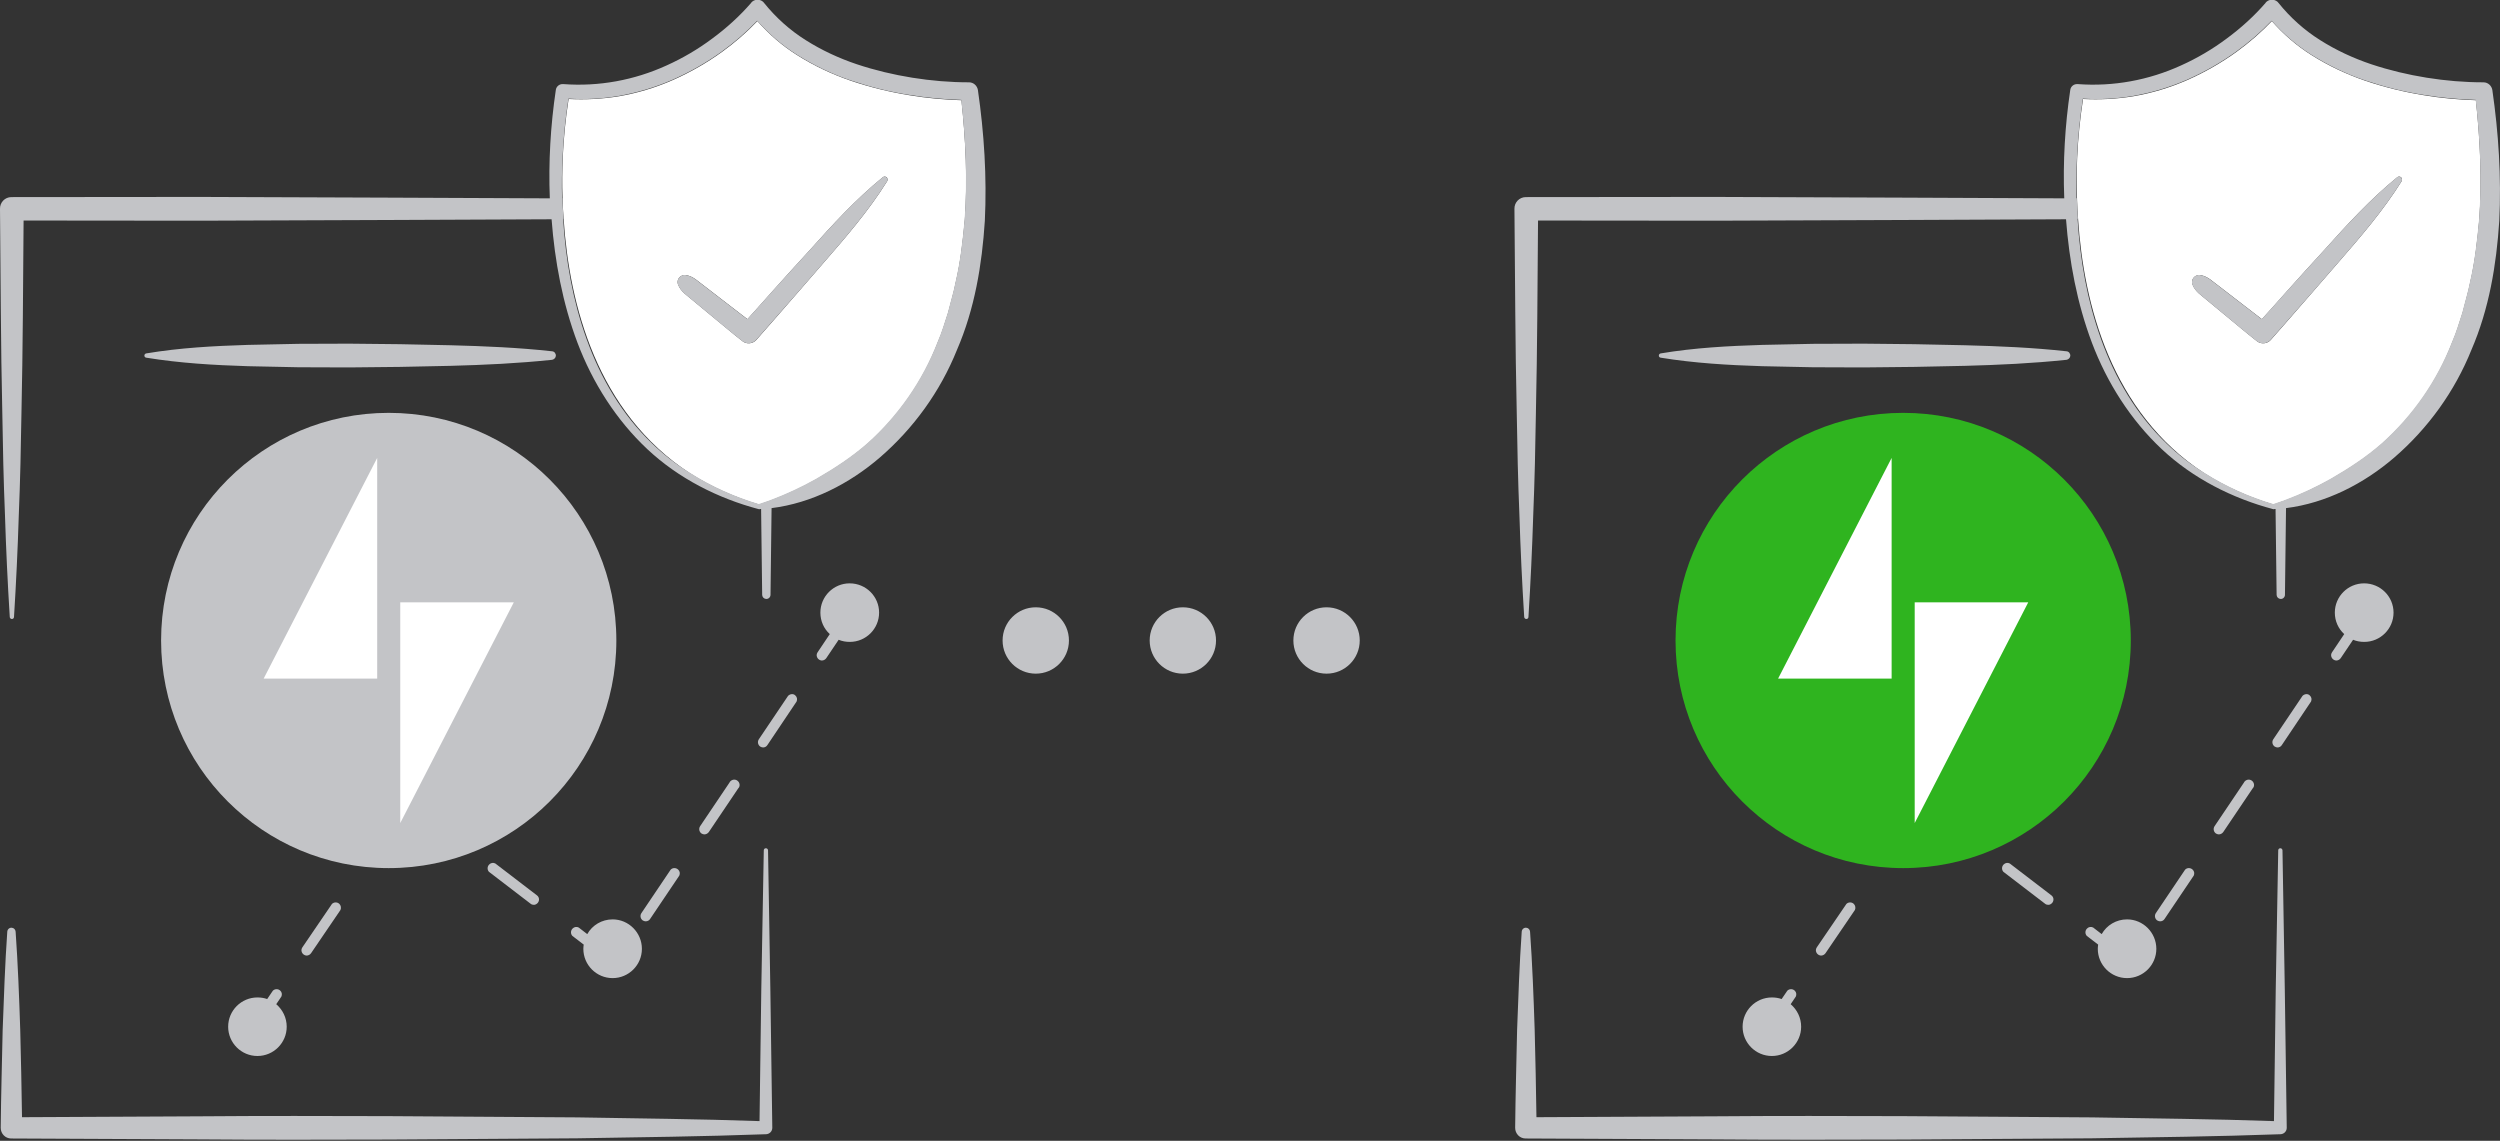 <svg viewBox="0 0 1409.1 643" xmlns="http://www.w3.org/2000/svg"><rect x="0" y="0" width="1409.1" height="643" fill="#333333" stroke="none"/><path d="m1395.5 56.5c-9.8-.3-19.6-1.2-29.2-2.8-11.2-1.8-22.2-4.5-32.9-8.1-10.8-3.7-21.2-8.6-30.8-14.7-8.2-5.2-15.6-11.6-22.1-19-6.1 6.4-12.8 12.2-20 17.4-8.6 6.2-17.9 11.5-27.6 15.8-9.8 4.3-20 7.4-30.6 9.2-9.3 1.5-18.8 2-28.2 1.5-1.7 10.9-2.8 21.9-3.3 32.9-.3 7.1-.4 14.9-.1 23.2.1 3.8.3 7.6.6 11.6 3.2 48.2 18.7 108.9 71.1 143.2 12 7.7 25.3 13.6 39 17.7.3-.1.6-.2.9-.3 2-.7 4-1.4 6-2.1 8.8-3.3 17.3-7.3 25.5-11.9 10.2-5.9 20.1-12.3 28.8-20 17.6-15.6 31.2-35.2 39.6-57.2 2.4-5.4 4-11.1 5.8-16.6 1.4-5.7 3.2-11.4 4.3-17.2 2.7-11.5 4-23.4 5.1-35.2 1.6-22.4.5-44.9-1.9-67.4zm-41.9 45.7c-10.4 16.6-23 31.2-35.7 45.8-9.6 11-19 22-28.6 32.9-2.7 3-5.3 6.1-8 9.1-.5.5-1 1.1-1.4 1.6-2 2.2-5.4 2.6-7.8.7-6.3-4.9-12.4-10.2-18.7-15.3l-9.3-7.7c-3-2.7-6.6-4.6-8.3-8.9-.8-2 .2-4.3 2.3-5.1.6-.2 1.3-.3 1.9-.3 4.6.7 7.2 3.8 10.5 6.1l9.6 7.4c4.9 3.8 9.9 7.6 14.8 11.4 2.1-2.3 4.2-4.7 6.3-7 2.8-3.1 5.5-6.2 8.3-9.3 6.8-7.6 13.7-15.2 20.6-22.7 12.9-14.4 25.9-28.6 41.1-41 .7-.6 1.8-.5 2.4.3.3.6.4 1.4 0 2z" fill="#fff"/><path d="m1286.5 479.3c0-.6-.5-1.2-1.2-1.2s-1.2.5-1.2 1.2l-1.4 78.2-1 74.4c-34.2-1.2-68.5-1.5-102.7-2.1l-106.3-.7c-35.4-.1-70.9-.2-106.3.1l-100.4.5c-.2-16.4-.6-32.9-1-49.3-.6-18.4-1.3-36.9-2.6-55.3-.1-1.2-1-2.1-2.2-2.2-1.3-.1-2.4.9-2.5 2.2-1.3 18.4-1.9 36.9-2.6 55.3-.4 18.4-.9 36.9-1.1 55.3 0 3.3 2.6 6 5.9 6h.1l106.3.5c35.4.3 70.9.2 106.3.1l106.3-.7c35.4-.6 70.9-1 106.3-2.3h.2c2-.1 3.5-1.7 3.5-3.6l-1.1-78.2z" fill="#c3c4c7"/><path d="m1297.8 392.2-16.5 24.5c-.9 1.4-.5 3.2.8 4.1.5.3 1.1.5 1.6.5 1 0 1.9-.5 2.4-1.3l16.5-24.6c.5-1.2.3-2.5-.7-3.4-1-1.1-2.9-1-4.1.2z" fill="#c3c4c7"/><path d="m1220 518 16.5-24.5c.5-1.2.3-2.5-.7-3.4-1.2-1.1-3.1-1.1-4.2.1l-16.5 24.5c-.9 1.4-.5 3.2.8 4.1.5.3 1.1.5 1.6.5 1.1 0 2-.5 2.5-1.3z" fill="#c3c4c7"/><path d="m1253.1 469 16.5-24.5c.2-.2.4-.5.6-.8.7-1.5 0-3.3-1.5-4s-3.3 0-4 1.5l-16.5 24.5c-.9 1.4-.5 3.2.8 4.1.5.3 1.1.5 1.6.5 1 0 1.9-.5 2.5-1.3z" fill="#c3c4c7"/><path d="m1129.4 487.2c-1.2 1.1-1.3 3-.2 4.2l23.5 18c.5.4 1.1.6 1.8.6.8 0 1.6-.4 2.2-1.1 1.1-1.3.9-3.2-.4-4.2l-23.5-18c-1.1-.6-2.5-.4-3.4.5z" fill="#c3c4c7"/><path d="m1011.6 558.4c-1.2-1.2-3.1-1.1-4.2 0l-3.2 4.7c-1.7-.6-3.5-.9-5.5-.9-9.1 0-16.5 7.4-16.5 16.5s7.4 16.5 16.5 16.5 16.5-7.4 16.5-16.5c0-5.1-2.3-9.6-5.9-12.7l2.9-4.3c.5-1.1.3-2.5-.6-3.3z" fill="#c3c4c7"/><path d="m1028.9 537.3 16.6-24.4c.5-1.1.3-2.5-.6-3.4-1.2-1.2-3.1-1.1-4.2 0l-16.7 24.5c-.3.5-.5 1-.5 1.5 0 1.7 1.3 3 2.9 3.1 1 0 1.9-.5 2.5-1.3z" fill="#c3c4c7"/><path d="m1166.9 200.6c.1-1.3-.8-2.5-2.1-2.6-19.1-2.1-38.1-2.9-57.2-3.4s-38.1-.8-57.2-.9l-28.6.1-28.6.6c-19.1.6-38.1 1.6-57.2 4.8-.5.1-.9.5-1 1-.1.7.3 1.3 1 1.4 19.1 3.1 38.1 4.2 57.2 4.8l28.6.6 28.6.1c19.1-.1 38.1-.4 57.2-.9s38.1-1.4 57.2-3.4c1.1-.2 2-1.1 2.1-2.2z" fill="#c3c4c7"/><path d="m1332.5 328.8c-9.1 0-16.5 7.4-16.5 16.5 0 4.8 2 9.1 5.3 12.1l-6.9 10.3c-.3.5-.5 1-.5 1.5 0 1.7 1.3 3 2.9 3.1 1 0 1.9-.5 2.5-1.3l7-10.4c1.9.8 4 1.2 6.3 1.2 9.1 0 16.5-7.4 16.5-16.5s-7.4-16.5-16.6-16.5z" fill="#c3c4c7"/><path d="m1198.9 518.2c-6.1 0-11.5 3.3-14.3 8.3l-4.8-3.7c-1.1-.6-2.5-.4-3.4.5-1.2 1.1-1.3 3-.2 4.2l6.4 4.9c-.1.8-.2 1.6-.2 2.4 0 9.1 7.4 16.5 16.5 16.5s16.5-7.4 16.5-16.5-7.4-16.6-16.5-16.6z" fill="#c3c4c7"/><path d="m1404.8 50.8c-.4-2.5-2.5-4.4-5-4.4-10.7 0-21.4-.9-32-2.6s-21.1-4.2-31.3-7.6c-10.1-3.4-19.8-7.9-28.8-13.6-8.9-5.6-16.8-12.7-23.4-20.9-.2-.2-.4-.5-.6-.7-2-1.7-5-1.5-6.7.5v.1c-6.5 7.5-13.9 14.2-21.9 20.1-8 6-16.7 11.1-25.8 15.2-18.2 8.3-38.2 12-58.2 10.5h-.2c-2-.1-3.7 1.3-4 3.2-3 20.2-4.2 40.7-3.4 61.2l-90.8-.4-106.3-.4-106.3.1h-.1c-3.6 0-6.5 3-6.4 6.6.4 38.3.4 76.6 1.3 115 .3 19.2.7 38.3 1.5 57.5.6 19.2 1.5 38.3 2.7 57.5 0 .6.5 1.2 1.2 1.2s1.2-.5 1.2-1.2c1.2-19.2 2.1-38.3 2.7-57.5.8-19.2 1.2-38.3 1.5-57.5.8-36.1.9-72.3 1.2-108.4l99.8.1 106.3-.4 91.5-.4c1.8 23.7 6.2 47.3 14.6 69.6 8.5 22.5 21.8 43.5 39.4 60s39.8 27.7 62.8 33.8c.3.1.6 0 .8-.1h.5l.6 48.5c.1 1.2 1 2.1 2.2 2.2 1.3.1 2.4-.9 2.5-2.2l.6-49c22.5-2.8 43.8-13.7 61-28.5 19.1-16.5 34.1-37.3 43.5-60.7 10-23.1 14.1-48 15.7-72.7 1.2-24.7-.4-49.5-3.9-73.7zm-183.7 199.1c-16.9-16.2-29-36.8-36.9-58.9-7.8-21.7-11.8-44.6-13.2-67.7h.2c-.3-3.9-.4-7.8-.6-11.6h-.2c-.2-7.7-.1-15.5.3-23.2.5-11 1.6-22 3.3-32.9 9.4.6 18.9.1 28.2-1.5 10.5-1.8 20.8-4.9 30.6-9.2 9.7-4.3 19-9.6 27.6-15.8 7.2-5.2 13.9-11 20-17.4 6.4 7.3 13.8 13.7 22.1 19 9.7 6.1 20 11.1 30.8 14.7 10.7 3.6 21.7 6.4 32.9 8.1 9.7 1.6 19.4 2.5 29.2 2.8 2.5 22.4 3.5 45 1.9 67.3-1.1 11.8-2.4 23.7-5.1 35.2-1.1 5.8-2.9 11.4-4.3 17.2-1.8 5.6-3.5 11.3-5.8 16.6-8.5 21.9-22.1 41.5-39.6 57.2-8.8 7.7-18.6 14.1-28.8 20-8.2 4.6-16.7 8.6-25.5 11.9-2 .7-4 1.5-6 2.1-.3.1-.6.2-.9.3-13.8-4.1-27-10.1-39-17.7-7.5-4.6-14.7-10.2-21.2-16.5z" fill="#c3c4c7"/><path d="m1317.9 148c12.7-14.6 25.3-29.2 35.7-45.8.4-.6.3-1.4-.1-2-.6-.7-1.7-.9-2.4-.3-15.2 12.4-28.1 26.6-41.1 41-6.9 7.5-13.7 15.1-20.6 22.7-2.8 3.1-5.5 6.2-8.3 9.3-2.1 2.3-4.2 4.7-6.3 7-4.9-3.8-9.9-7.6-14.8-11.4l-9.6-7.4c-3.3-2.3-5.9-5.4-10.5-6.1-.6-.1-1.3 0-1.9.3-2 .8-3 3.1-2.3 5.1 1.7 4.3 5.3 6.2 8.3 8.9l9.3 7.7c6.2 5.1 12.3 10.3 18.7 15.3 2.4 1.8 5.8 1.5 7.8-.7.5-.5 1-1.1 1.4-1.6 2.7-3 5.3-6.1 8-9.1 9.7-10.9 19.1-21.9 28.7-32.9z" fill="#c3c4c7"/><path d="m1072.7 232.7c-70.9 0-128.3 57.4-128.3 128.3s57.4 128.3 128.3 128.3 128.3-57.4 128.3-128.3-57.4-128.3-128.3-128.3z" fill="#2fb41f"/><path d="m1066.2 382.5h-64l64-124.4z" fill="#fff"/><path d="m1079.2 463.9v-124.4h64z" fill="#fff"/><path d="m541.9 56.5c-9.8-.3-19.6-1.2-29.2-2.8-11.2-1.8-22.2-4.5-32.9-8.1-10.8-3.7-21.2-8.6-30.8-14.7-8.2-5.2-15.6-11.6-22.1-19-6.1 6.4-12.8 12.2-20 17.4-8.6 6.2-17.9 11.5-27.6 15.8-9.8 4.3-20 7.4-30.6 9.2-9.3 1.5-18.8 2-28.2 1.5-1.7 10.9-2.8 21.9-3.3 32.9-.3 7.1-.4 14.9-.1 23.2.1 3.8.3 7.6.6 11.6 3.2 48.2 18.7 108.9 71.1 143.2 12 7.7 25.3 13.6 39 17.7.3-.1.6-.2.9-.3 2-.7 4-1.4 6-2.1 8.8-3.3 17.3-7.3 25.5-11.9 10.2-5.9 20.1-12.3 28.8-20 17.6-15.6 31.2-35.2 39.6-57.2 2.4-5.4 4-11.1 5.8-16.6 1.4-5.7 3.2-11.4 4.3-17.2 2.7-11.5 4-23.4 5.1-35.2 1.6-22.4.5-44.9-1.9-67.4zm-41.9 45.7c-10.4 16.6-23 31.2-35.7 45.8-9.6 11-19 22-28.6 32.9-2.7 3-5.3 6.1-8 9.1-.5.5-1 1.1-1.4 1.6-2 2.2-5.4 2.6-7.8.7-6.3-4.9-12.4-10.2-18.7-15.3l-9.3-7.7c-3-2.7-6.6-4.6-8.3-8.9-.8-2 .2-4.3 2.3-5.1.6-.2 1.3-.3 1.9-.3 4.6.7 7.2 3.8 10.5 6.1l9.6 7.4c4.9 3.8 9.9 7.6 14.8 11.4 2.1-2.3 4.2-4.7 6.3-7 2.8-3.1 5.5-6.2 8.3-9.3 6.8-7.6 13.7-15.2 20.6-22.7 12.9-14.4 25.9-28.6 41.1-41 .7-.6 1.8-.5 2.4.3.3.6.4 1.4 0 2z" fill="#fff"/><g fill="#c3c4c7"><path d="m432.9 479.3c0-.6-.5-1.2-1.2-1.2s-1.2.5-1.2 1.2l-1.4 78.2-1 74.4c-34.2-1.2-68.5-1.5-102.7-2.1l-106.3-.7c-35.4-.1-70.9-.2-106.3.1l-100.4.5c-.2-16.4-.6-32.9-1-49.3-.6-18.4-1.3-36.9-2.6-55.3-.1-1.2-1-2.1-2.2-2.2-1.3-.1-2.4.9-2.5 2.2-1.3 18.4-1.9 36.9-2.6 55.3-.4 18.4-.9 36.9-1.1 55.3 0 3.3 2.6 6 5.9 6h.1l106.3.5c35.4.3 70.9.2 106.3.1l106.3-.7c35.4-.6 70.9-1 106.3-2.3h.2c2-.1 3.5-1.7 3.5-3.6l-1.1-78.2z"/><path d="m444.2 392.2-16.5 24.5c-.9 1.4-.5 3.2.8 4.1.5.3 1.1.5 1.6.5 1 0 1.9-.5 2.4-1.3l16.5-24.6c.5-1.2.3-2.5-.7-3.4-1-1.1-2.9-1-4.1.2z"/><path d="m366.4 518 16.5-24.5c.5-1.2.3-2.5-.7-3.4-1.2-1.1-3.1-1.1-4.2.1l-16.5 24.5c-.9 1.4-.5 3.2.8 4.1.5.3 1.1.5 1.6.5 1.1 0 2-.5 2.5-1.3z"/><path d="m399.5 469 16.5-24.5c.2-.2.4-.5.6-.8.7-1.5 0-3.3-1.5-4s-3.3 0-4 1.5l-16.5 24.5c-.9 1.4-.5 3.2.8 4.1.5.3 1.1.5 1.6.5 1 0 1.9-.5 2.5-1.3z"/><path d="m275.8 487.2c-1.2 1.1-1.3 3-.2 4.2l23.5 18c.5.4 1.1.6 1.8.6.8 0 1.6-.4 2.2-1.1 1.1-1.3.9-3.2-.4-4.2l-23.5-18c-1.1-.6-2.5-.4-3.4.5z"/><path d="m158 558.4c-1.2-1.2-3.1-1.1-4.2 0l-3.2 4.7c-1.7-.6-3.5-.9-5.5-.9-9.1 0-16.5 7.4-16.5 16.5s7.4 16.5 16.5 16.5 16.5-7.4 16.5-16.5c0-5.1-2.3-9.6-5.9-12.7l2.9-4.3c.5-1.1.3-2.5-.6-3.3z"/><path d="m175.3 537.3 16.6-24.4c.5-1.1.3-2.5-.6-3.4-1.2-1.2-3.1-1.1-4.2 0l-16.7 24.5c-.3.5-.5 1-.5 1.5 0 1.7 1.3 3 2.9 3.1 1 0 1.9-.5 2.5-1.3z"/><path d="m313.3 200.6c.1-1.3-.8-2.5-2.1-2.6-19.1-2.1-38.1-2.9-57.2-3.4s-38.1-.8-57.2-.9l-28.6.1-28.6.6c-19.1.6-38.1 1.6-57.2 4.8-.5.1-.9.5-1 1-.1.7.3 1.3 1 1.4 19.1 3.1 38.1 4.2 57.2 4.8l28.6.6 28.6.1c19.1-.1 38.1-.4 57.2-.9s38.1-1.4 57.2-3.4c1.1-.2 2-1.1 2.1-2.2z"/><path d="m478.9 328.8c-9.1 0-16.5 7.4-16.5 16.5 0 4.8 2 9.1 5.3 12.1l-6.9 10.3c-.3.5-.5 1-.5 1.5 0 1.7 1.3 3 2.9 3.1 1 0 1.9-.5 2.5-1.3l7-10.4c1.9.8 4 1.2 6.3 1.2 9.1 0 16.5-7.4 16.5-16.5s-7.4-16.5-16.6-16.5z"/><path d="m345.3 518.2c-6.1 0-11.5 3.3-14.3 8.3l-4.8-3.7c-1.1-.6-2.5-.4-3.4.5-1.2 1.1-1.3 3-.2 4.2l6.4 4.9c-.1.8-.2 1.6-.2 2.4 0 9.1 7.4 16.5 16.5 16.5s16.5-7.4 16.5-16.5-7.4-16.6-16.5-16.6z"/><path d="m551.2 50.8c-.4-2.5-2.5-4.4-5-4.4-10.7 0-21.4-.9-32-2.6s-21.1-4.2-31.3-7.6c-10.1-3.4-19.8-7.9-28.8-13.6-8.9-5.6-16.8-12.7-23.4-20.9-.2-.2-.4-.5-.6-.7-2-1.7-5-1.5-6.7.5v.1c-6.5 7.5-13.9 14.2-21.9 20.1-8 6-16.7 11.1-25.8 15.2-18.2 8.3-38.2 12-58.2 10.5h-.2c-2-.1-3.7 1.3-4 3.2-3 20.2-4.2 40.7-3.4 61.2l-90.8-.4-106.3-.4-106.3.1h-.1c-3.6 0-6.5 3-6.4 6.6.4 38.3.4 76.6 1.3 115 .3 19.2.7 38.3 1.5 57.5.6 19.2 1.5 38.3 2.7 57.5 0 .6.5 1.2 1.2 1.2s1.2-.5 1.2-1.2c1.2-19.2 2.1-38.3 2.7-57.5.8-19.2 1.2-38.3 1.5-57.5.8-36.1.9-72.3 1.2-108.4l99.8.1 106.3-.4 91.5-.4c1.8 23.7 6.2 47.3 14.6 69.6 8.5 22.5 21.8 43.5 39.4 60s39.8 27.7 62.8 33.8c.3.1.6 0 .8-.1h.5l.6 48.5c.1 1.2 1 2.1 2.2 2.2 1.3.1 2.4-.9 2.5-2.2l.6-49c22.5-2.8 43.8-13.7 61-28.5 19.1-16.5 34.1-37.3 43.5-60.7 10-23.1 14.1-48 15.7-72.7 1.2-24.7-.4-49.5-3.9-73.7zm-183.7 199.1c-16.9-16.2-29-36.8-36.9-58.9-7.8-21.7-11.8-44.6-13.2-67.7h.2c-.3-3.9-.4-7.8-.6-11.6h-.2c-.2-7.7-.1-15.5.3-23.2.5-11 1.6-22 3.3-32.9 9.4.6 18.9.1 28.2-1.5 10.5-1.8 20.8-4.9 30.6-9.2 9.7-4.3 19-9.6 27.6-15.8 7.2-5.2 13.9-11 20-17.4 6.4 7.3 13.8 13.7 22.1 19 9.7 6.1 20 11.1 30.8 14.7 10.7 3.6 21.7 6.4 32.9 8.1 9.7 1.6 19.4 2.5 29.2 2.8 2.5 22.4 3.5 45 1.9 67.3-1.1 11.8-2.4 23.7-5.1 35.2-1.1 5.8-2.9 11.4-4.3 17.2-1.8 5.6-3.5 11.3-5.8 16.6-8.5 21.9-22.1 41.5-39.6 57.2-8.8 7.7-18.6 14.1-28.8 20-8.2 4.6-16.7 8.6-25.5 11.9-2 .7-4 1.5-6 2.1-.3.1-.6.2-.9.3-13.8-4.1-27-10.1-39-17.7-7.5-4.6-14.7-10.2-21.2-16.5z"/><path d="m464.3 148c12.7-14.6 25.3-29.2 35.7-45.8.4-.6.3-1.4-.1-2-.6-.7-1.7-.9-2.4-.3-15.2 12.4-28.1 26.6-41.1 41-6.9 7.5-13.7 15.1-20.6 22.7-2.8 3.1-5.5 6.2-8.3 9.3-2.1 2.3-4.2 4.7-6.3 7-4.9-3.8-9.9-7.6-14.8-11.4l-9.6-7.4c-3.3-2.3-5.9-5.4-10.5-6.1-.6-.1-1.3 0-1.9.3-2 .8-3 3.1-2.3 5.1 1.7 4.3 5.3 6.2 8.3 8.9l9.3 7.7c6.2 5.1 12.3 10.3 18.7 15.3 2.4 1.8 5.8 1.5 7.8-.7.5-.5 1-1.1 1.4-1.6 2.7-3 5.3-6.1 8-9.1 9.7-10.9 19.1-21.9 28.7-32.9z"/><path d="m219.1 232.7c-70.9 0-128.3 57.4-128.3 128.3s57.4 128.3 128.3 128.3 128.3-57.4 128.3-128.3-57.4-128.3-128.3-128.3z"/></g><path d="m212.6 382.5h-64l64-124.4z" fill="#fff"/><path d="m225.6 463.9v-124.4h64z" fill="#fff"/><circle cx="583.8" cy="361" fill="#c3c4c7" r="18.7"/><circle cx="666.7" cy="361" fill="#c3c4c7" r="18.7"/><circle cx="747.7" cy="361" fill="#c3c4c7" r="18.7"/></svg>
